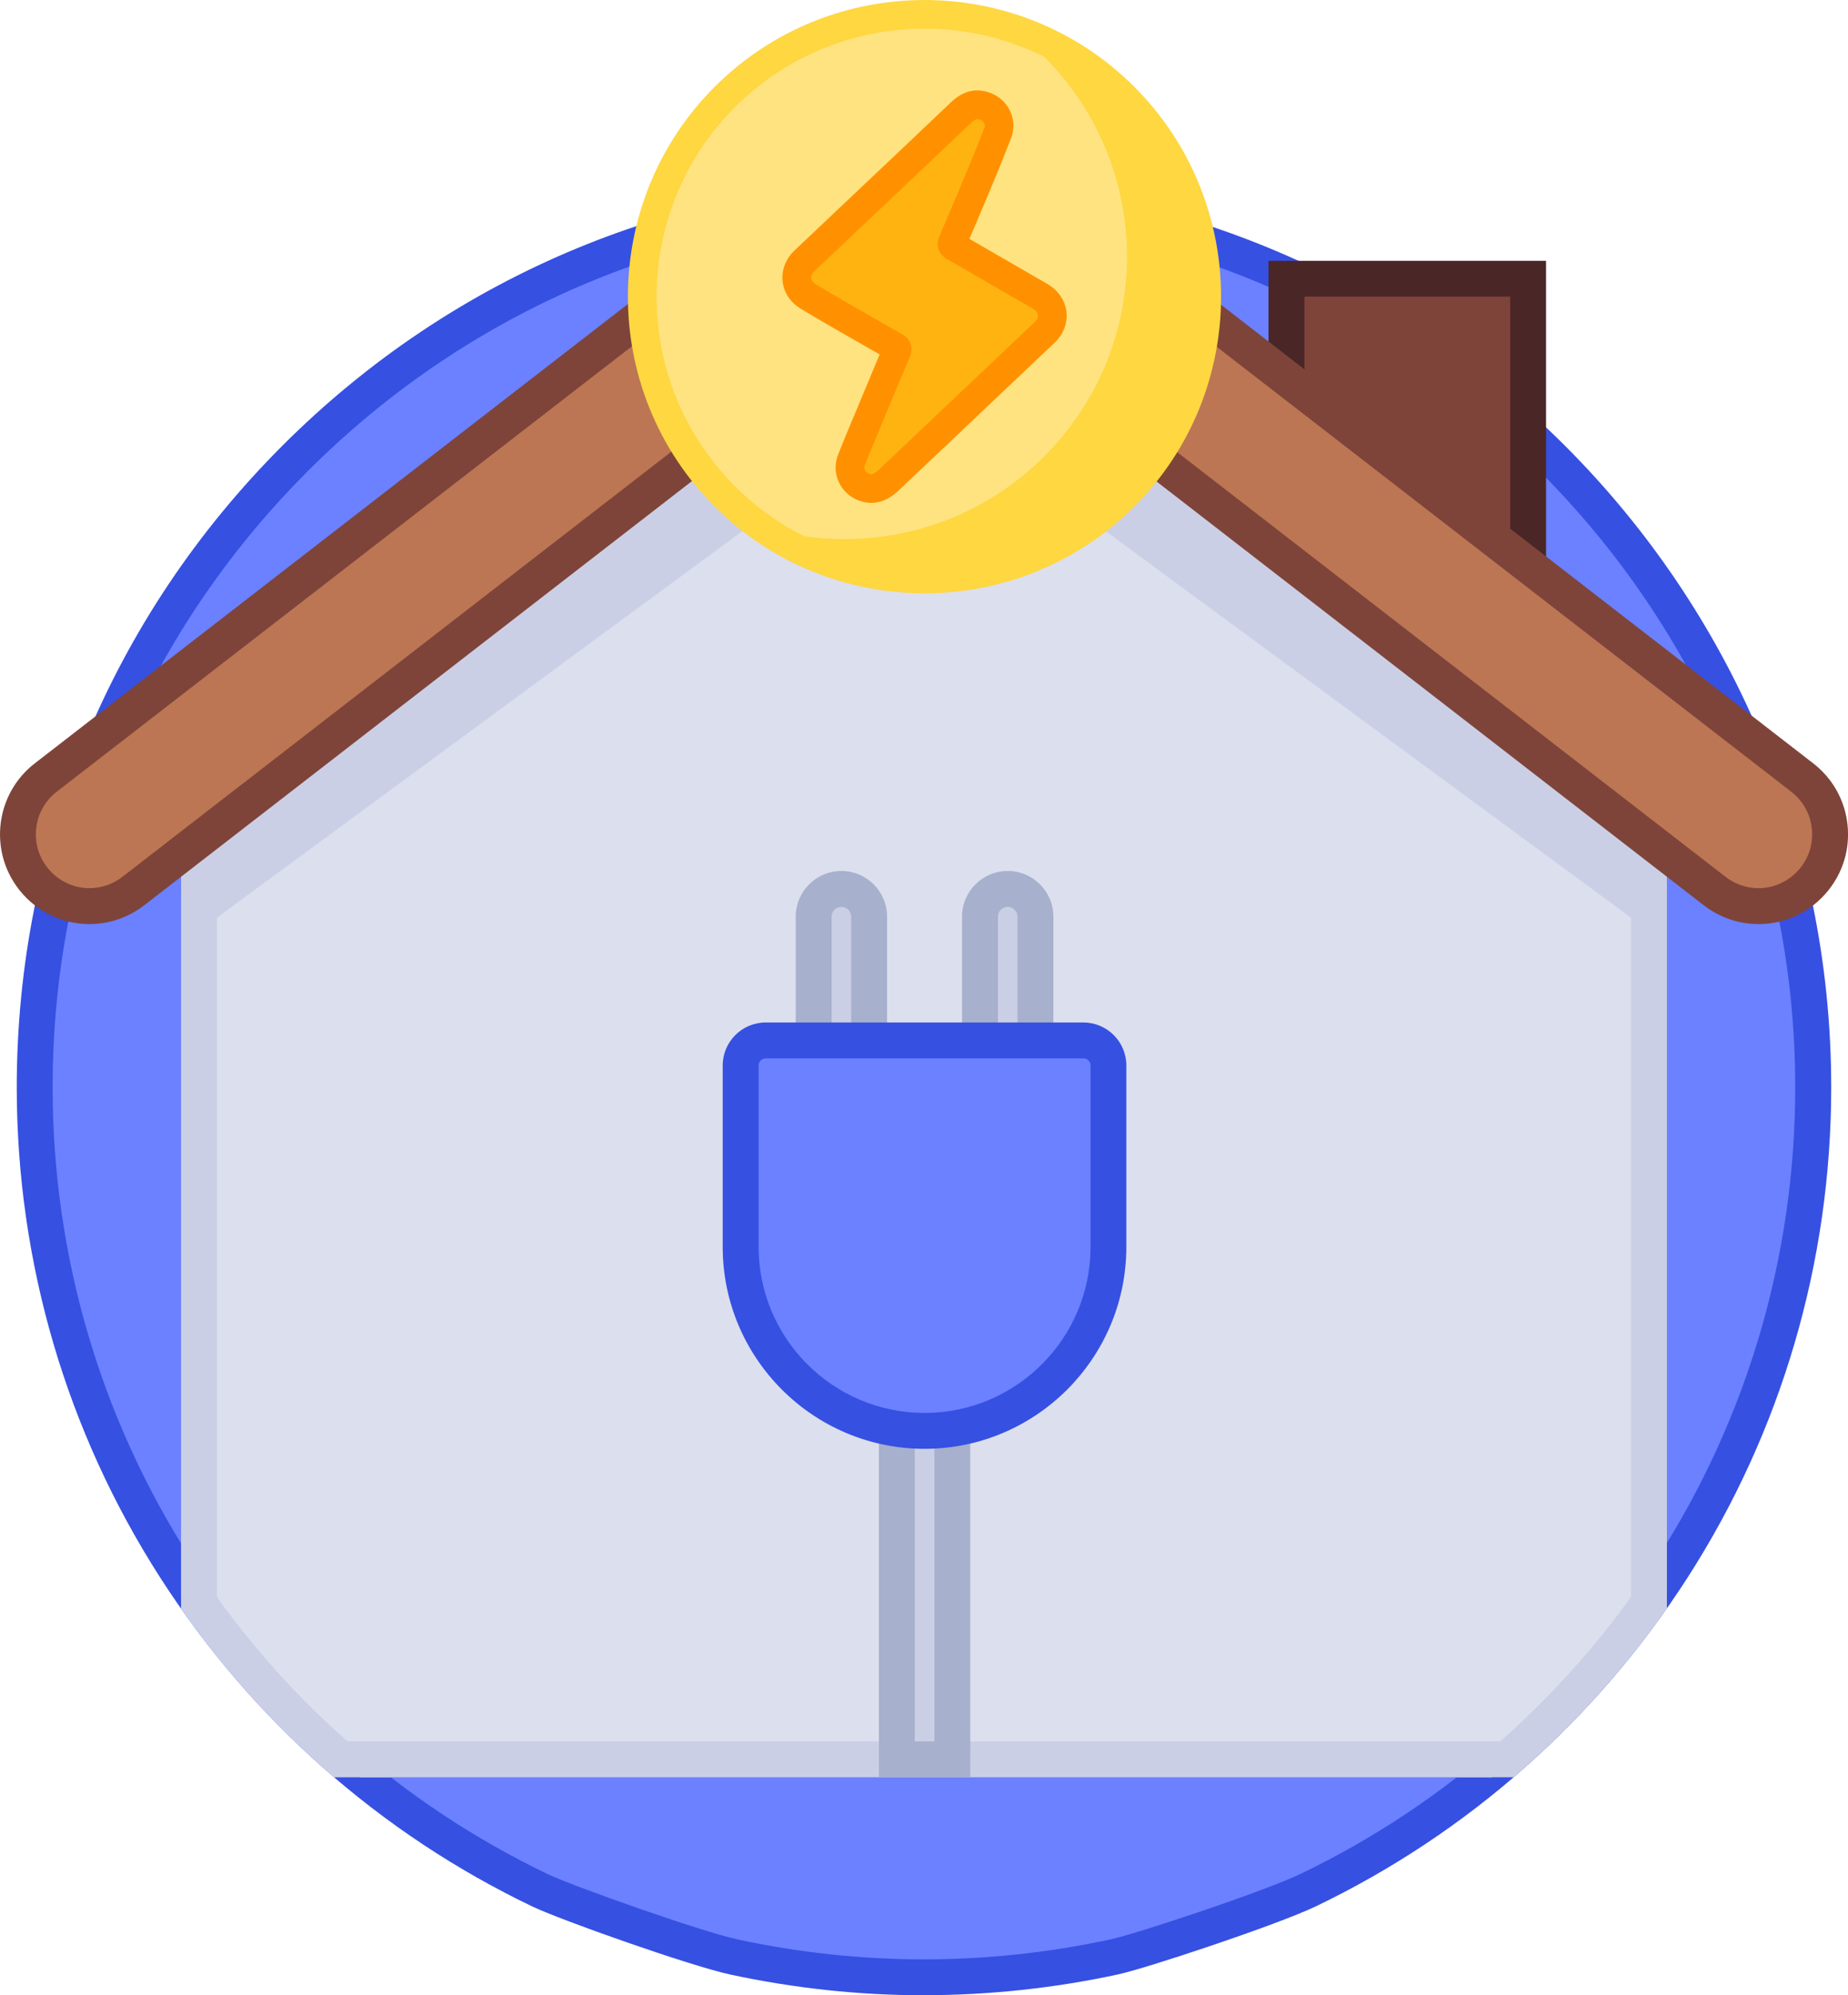 <?xml version="1.0" encoding="UTF-8"?>
<svg id="Capa_1" data-name="Capa 1" xmlns="http://www.w3.org/2000/svg" viewBox="0 0 515.09 555.96">
  <g>
    <path d="M505.41,303c0,98.53-57.54,183.7-140.82,223.7-10.3,4.95-46.64,17.03-54.17,18.62-17.03,3.66-34.76,5.64-52.88,5.64s-35.85-1.98-52.88-5.64c-10.99-2.38-46.94-15.15-54.17-18.62C67.21,486.79,9.67,401.63,9.67,303c0-136.96,111.01-247.87,247.87-247.87s247.87,111.01,247.87,247.87h0Z" fill="#6b81ff" stroke-width="0"/>
    <path d="M257.54,555.96c-18.03,0-36.17-1.94-53.93-5.76-11.34-2.45-47.52-15.27-55.28-19-42.37-20.3-78.22-51.99-103.69-91.64-26.15-40.72-39.97-87.95-39.97-136.58,0-67.56,26.31-131.07,74.08-178.83,47.76-47.75,111.25-74.04,178.79-74.04,139.43,0,252.87,113.44,252.87,252.87,0,48.58-13.82,95.78-39.97,136.5-25.46,39.64-61.31,71.36-103.68,91.71-10.53,5.06-47.38,17.33-55.3,19-17.74,3.82-35.88,5.75-53.91,5.75ZM257.54,60.13c-64.87,0-125.85,25.25-171.72,71.11C39.94,177.11,14.67,238.1,14.67,303c0,46.71,13.27,92.07,38.38,131.17,24.46,38.08,58.9,68.52,99.59,88.02,6.93,3.32,42.67,15.99,53.06,18.24,17.06,3.67,34.5,5.53,51.82,5.53s34.76-1.86,51.83-5.53c7.27-1.53,43.12-13.46,53.05-18.24,40.7-19.55,75.14-50.02,99.6-88.1,25.11-39.1,38.38-84.44,38.38-131.1,0-133.92-108.95-242.87-242.87-242.87Z" fill="#3650e2" stroke-width="0"/>
  </g>
  <g>
    <g>
      <path d="M55.63,228.79v217.87l39.53,43.57h325.02l39.59-45.52v-215.92l-202.07-156.45L55.63,228.79Z" fill="#dcdfee" stroke-width="0"/>
      <path d="M415.84,495.22H100.58l-50.11-50.52v-218.37l207.07-160.32,207.07,160.32v213.37l-48.77,55.52ZM89.42,485.22h336.18l29.01-30.84v-223.14l-197.07-152.58L60.47,231.24v222.2l28.95,31.79Z" fill="#cbcfe5" stroke-width="0"/>
    </g>
    <path d="M55.47,228.79v30.58l202.07-148.59,202.07,148.59v-30.58l-202.07-156.45L55.47,228.79Z" fill="#cbcfe5" stroke-width="0"/>
    <g>
      <path d="M358.58,77.66v31.64l67.36,52.15v-83.79h-67.36Z" fill="#7e443a" stroke-width="0"/>
      <path d="M430.93,171.65l-77.36-59.89v-39.09h77.36v98.99ZM363.58,106.85l57.36,44.41v-68.6h-57.36v24.19Z" fill="#4b2626" stroke-width="0"/>
    </g>
    <g>
      <path d="M257.54,27.15L12.73,216.67c-8.73,6.76-10.32,19.32-3.55,28.04.1.13.2.26.3.38,6.85,8.39,19.14,9.79,27.71,3.17l220.35-170.6,220.35,170.6c8.57,6.63,20.86,5.22,27.71-3.17,6.97-8.56,5.69-21.15-2.87-28.12-.13-.1-.25-.2-.38-.3L257.54,27.15Z" fill="#bc7654" stroke-width="0"/>
      <path d="M24.93,257.49c-7.22,0-14.36-3.16-19.32-9.23-.13-.16-.26-.32-.38-.48-8.44-10.89-6.45-26.62,4.44-35.06L254.48,23.19c1.8-1.4,4.32-1.4,6.12,0l244.81,189.52c.17.13.32.25.48.38,5.18,4.22,8.4,10.2,9.08,16.84.68,6.64-1.27,13.15-5.49,18.32-8.63,10.57-23.85,12.31-34.64,3.96l-217.29-168.23L40.25,252.21c-4.59,3.55-9.98,5.28-15.32,5.28ZM257.54,33.47L15.79,220.62c-6.53,5.06-7.72,14.5-2.66,21.03l.23.29c5.17,6.33,14.3,7.37,20.77,2.37L254.48,73.71c1.8-1.4,4.32-1.4,6.12,0l220.35,170.6c6.47,5.01,15.6,3.96,20.78-2.38,2.53-3.1,3.69-7,3.29-10.98-.41-3.98-2.34-7.57-5.44-10.1l-.29-.23L257.54,33.47Z" fill="#7e443a" stroke-width="0"/>
    </g>
  </g>
  <path d="M257.54,60.13c-64.87,0-125.85,25.25-171.72,71.11C39.94,177.11,14.67,238.1,14.67,303c0,45.08,12.36,88.9,35.8,127.05.85,1.38,1.71,2.75,2.59,4.12,15.11,23.53,34.03,44.14,55.88,61.06,13.52,10.46,28.16,19.51,43.71,26.97,6.93,3.32,42.67,15.99,53.06,18.24,17.06,3.67,34.5,5.53,51.82,5.53s34.76-1.86,51.83-5.53c7.27-1.53,43.12-13.46,53.05-18.24,40.7-19.55,75.14-50.02,99.6-88.1,25.11-39.1,38.38-84.44,38.38-131.1,0-133.92-108.95-242.87-242.87-242.87Z" fill="none" stroke-width="0"/>
  <g>
    <path d="M50.47,397.61v32.44c.85,1.38,1.71,2.75,2.59,4.12,15.11,23.53,34.03,44.14,55.88,61.06h14.05v8.63h-2.15c10.09,6.88,20.71,13.02,31.81,18.34,6.93,3.32,42.67,15.99,53.06,18.24,17.06,3.67,34.5,5.53,51.82,5.53s34.76-1.86,51.83-5.53c7.27-1.53,43.12-13.46,53.05-18.24,40.7-19.55,75.14-50.02,99.6-88.1,25.11-39.1,38.38-84.44,38.38-131.1,0-133.92-108.95-242.87-242.87-242.87-64.87,0-125.85,25.25-171.72,71.11C39.94,177.11,14.67,238.1,14.67,303c0,33.61,6.88,66.52,20.09,96.91v-2.29h15.71Z" fill="none" stroke-width="0"/>
    <path d="M53.06,434.17c-.88-1.37-1.74-2.74-2.59-4.12v18.2c12.25,17.46,26.58,33.22,42.64,46.98h15.83c-21.85-16.92-40.77-37.53-55.88-61.06Z" fill="#cbcfe5" stroke-width="0"/>
  </g>
  <g>
    <path d="M257.54,60.13c-64.87,0-125.85,25.25-171.72,71.11C39.94,177.11,14.67,238.1,14.67,303c0,46.71,13.27,92.07,38.38,131.17,24.46,38.08,58.9,68.52,99.59,88.02,6.93,3.32,42.67,15.99,53.06,18.24,17.06,3.67,34.5,5.53,51.82,5.53s34.76-1.86,51.83-5.53c7.27-1.53,43.12-13.46,53.05-18.24,12.27-5.9,23.97-12.79,35-20.58v-6.39h8.64c21.88-16.95,40.83-37.58,55.95-61.13.88-1.37,1.74-2.74,2.59-4.13v-21.8h11.9c15.7-32.65,23.9-68.5,23.9-105.17,0-133.92-108.95-242.87-242.87-242.87Z" fill="none" stroke-width="0"/>
    <path d="M462.02,434.09c-15.13,23.55-34.07,44.18-55.95,61.13h15.83c16.08-13.78,30.44-29.58,42.71-47.06v-18.19c-.85,1.38-1.71,2.76-2.59,4.13Z" fill="#cbcfe5" stroke-width="0"/>
  </g>
  <g>
    <g>
      <path d="M257.71,493.79c-4.27,0-7.73-3.46-7.73-7.73v-87.37c0-4.27,3.46-7.73,7.73-7.73s7.73,3.46,7.73,7.73v87.37c0,4.27-3.46,7.73-7.73,7.73Z" fill="#cbcfe5" stroke-width="0"/>
      <path d="M257.71,493.79c-7.02,0-12.73-.71-12.73-7.73v-87.37c0-7.02,5.71-12.73,12.73-12.73s12.73,5.71,12.73,12.73v87.37c0,7.02-5.71,7.73-12.73,7.73ZM257.71,395.97c-1.5,0-2.73,1.22-2.73,2.73v87.37c0,1.5,1.22,2.73,2.73,2.73s2.73-1.22,2.73-2.73v-87.37c0-1.5-1.22-2.73-2.73-2.73Z" fill="#a7b0cc" stroke-width="0"/>
    </g>
    <g>
      <g>
        <g>
          <path d="M280.88,297.64c-4.27,0-7.73-3.46-7.73-7.73v-34.49c0-4.27,3.46-7.73,7.73-7.73s7.73,3.46,7.73,7.73v34.49c0,4.27-3.46,7.73-7.73,7.73Z" fill="#cbcfe5" stroke-width="0"/>
          <path d="M280.88,302.64c-7.02,0-12.73-5.71-12.73-12.73v-34.49c0-7.02,5.71-12.73,12.73-12.73s12.73,5.71,12.73,12.73v34.49c0,7.02-5.71,12.73-12.73,12.73ZM280.88,252.7c-1.5,0-2.73,1.22-2.73,2.73v34.49c0,1.5,1.22,2.73,2.73,2.73s2.73-1.22,2.73-2.73v-34.49c0-1.5-1.22-2.73-2.73-2.73Z" fill="#a7b0cc" stroke-width="0"/>
        </g>
        <g>
          <path d="M234.52,297.64c-4.27,0-7.73-3.46-7.73-7.73v-34.49c0-4.27,3.46-7.73,7.73-7.73s7.73,3.46,7.73,7.73v34.49c0,4.27-3.46,7.73-7.73,7.73Z" fill="#cbcfe5" stroke-width="0"/>
          <path d="M234.52,302.64c-7.02,0-12.73-5.71-12.73-12.73v-34.49c0-7.02,5.71-12.73,12.73-12.73s12.73,5.71,12.73,12.73v34.49c0,7.02-5.71,12.73-12.73,12.73ZM234.52,252.7c-1.5,0-2.73,1.22-2.73,2.73v34.49c0,1.5,1.22,2.73,2.73,2.73s2.73-1.22,2.73-2.73v-34.49c0-1.5-1.22-2.73-2.73-2.73Z" fill="#a7b0cc" stroke-width="0"/>
        </g>
      </g>
      <g>
        <path d="M257.7,398.7c-28.31,0-51.26-22.95-51.26-51.26v-50.56c0-3.85,3.12-6.97,6.97-6.97h88.57c3.85,0,6.97,3.12,6.97,6.97v50.56c0,28.31-22.95,51.26-51.26,51.26h0Z" fill="#6b81ff" stroke-width="0"/>
        <path d="M257.7,403.7c-31.02,0-56.26-25.24-56.26-56.26v-50.56c0-6.6,5.37-11.97,11.97-11.97h88.56c6.6,0,11.97,5.37,11.97,11.97v50.56c0,31.02-25.24,56.26-56.26,56.26ZM213.42,294.91c-1.09,0-1.97.89-1.97,1.97v50.56c0,25.51,20.75,46.26,46.26,46.26s46.26-20.75,46.26-46.26v-50.56c0-1.09-.89-1.97-1.97-1.97h-88.56Z" fill="#3650e2" stroke-width="0"/>
      </g>
    </g>
  </g>
  <g>
    <g>
      <circle cx="257.68" cy="82.66" r="78.7" fill="#ffe380" stroke-width="0"/>
      <path d="M257.68,165.33c-21.18,0-42.36-8.06-58.48-24.18-32.25-32.25-32.25-84.71,0-116.96h0c32.25-32.24,84.71-32.25,116.96,0,32.25,32.25,32.25,84.71,0,116.96-16.12,16.12-37.3,24.18-58.48,24.18ZM204.86,29.84c-29.13,29.13-29.13,76.52,0,105.65,29.13,29.13,76.52,29.13,105.65,0,29.13-29.13,29.13-76.52,0-105.65-29.12-29.12-76.52-29.12-105.65,0h0Z" fill="#fed741" stroke-width="0"/>
    </g>
    <path d="M281.27,7.53c19.89,14.29,32.85,37.62,32.85,63.97,0,43.47-35.24,78.71-78.72,78.71-8.21,0-16.12-1.26-23.57-3.59,12.91,9.28,28.75,14.74,45.87,14.74,43.47,0,78.72-35.24,78.72-78.71,0-35.26-23.19-65.11-55.15-75.12h0Z" fill="#fed741" stroke-width="0"/>
    <g>
      <path d="M272.17,29.18c4.45-.04,7.42,4.05,5.93,7.9-3.96,10.23-8.35,20.34-12.63,30.44-.26.61-.07.87.43,1.16,8.01,4.62,16,9.28,24.02,13.89,3.95,2.27,4.58,6.89,1.28,10.02-14.52,13.78-29.07,27.53-43.61,41.29-2.44,2.31-4.84,2.83-7.34,1.62-2.72-1.32-4.06-4.42-2.95-7.29,1.52-3.92,3.18-7.79,4.79-11.67,2.6-6.26,5.21-12.53,7.85-18.77.27-.64.04-.86-.45-1.15-8.11-4.66-16.3-9.23-24.31-14.07-3.73-2.25-4.17-6.84-.99-9.85,14.53-13.77,29.11-27.49,43.61-41.29,1.34-1.27,2.81-2.18,4.36-2.23h0Z" fill="#ffb310" stroke-width="0"/>
      <path d="M242.84,140.12c-1.78,0-3.29-.52-4.33-1.02-4.66-2.26-6.78-7.56-4.94-12.33,1.16-3,2.42-6,3.63-8.9l1.2-2.86c2.25-5.42,4.51-10.84,6.78-16.25-1.46-.84-2.93-1.67-4.39-2.51-5.82-3.32-11.83-6.75-17.67-10.27-2.83-1.71-4.65-4.48-4.99-7.58-.34-3.14.87-6.28,3.31-8.6,5.42-5.13,10.84-10.26,16.26-15.38,9.12-8.62,18.25-17.25,27.34-25.9,2.24-2.13,4.59-3.25,6.98-3.33h.1s.06,0,.09,0c3.46,0,6.65,1.63,8.54,4.38,1.82,2.63,2.21,5.98,1.06,8.96-3.25,8.38-6.82,16.78-10.27,24.9-.44,1.04-.89,2.09-1.33,3.13,2.49,1.44,4.98,2.88,7.48,4.33,4.74,2.74,9.47,5.49,14.22,8.22,3.02,1.74,4.96,4.56,5.34,7.75.37,3.15-.83,6.3-3.3,8.64-12.02,11.4-24.06,22.79-36.09,34.18l-7.52,7.11c-2.7,2.55-5.31,3.34-7.51,3.34ZM272.27,33.18c-.22.03-.81.29-1.7,1.13-9.1,8.66-18.23,17.29-27.36,25.92-5.42,5.12-10.84,10.25-16.25,15.38-.63.59-.93,1.28-.86,1.93.07.62.47,1.17,1.17,1.6,5.76,3.48,11.73,6.88,17.5,10.17,2.25,1.28,4.49,2.56,6.73,3.85,2.82,1.62,2.91,4.34,2.14,6.17-2.64,6.24-5.24,12.5-7.84,18.75l-1.21,2.88c-1.19,2.85-2.43,5.79-3.55,8.69-.38.99.19,1.88.96,2.25.58.28,1.24.6,2.85-.93l7.52-7.11c12.03-11.38,24.07-22.77,36.09-34.17.63-.6.94-1.27.86-1.89-.08-.66-.57-1.29-1.39-1.76-4.75-2.73-9.5-5.48-14.24-8.23-3.26-1.89-6.52-3.78-9.79-5.66-2.31-1.33-3.14-3.76-2.12-6.18.8-1.89,1.6-3.78,2.41-5.67,3.43-8.06,6.98-16.4,10.18-24.66.26-.67.05-1.2-.18-1.53-.19-.28-.76-.91-1.92-.93Z" fill="#ff9100" stroke-width="0"/>
    </g>
  </g>
  <g>
    <polygon points="257.54 78.66 60.47 231.24 60.47 453.43 75.5 469.94 90.66 485.22 237.16 485.22 237.16 483.83 244.98 483.83 244.98 485.22 270.43 485.22 270.43 481.2 281.27 481.2 281.27 485.22 424.63 485.22 454.61 451.09 454.61 231.24 257.54 78.66" fill="none" stroke-width="0"/>
    <polygon points="425.6 485.22 454.61 454.38 454.61 451.09 424.63 485.22 425.6 485.22" fill="#cbcfe5" stroke-width="0"/>
    <rect x="244.98" y="485.22" width="25.45" height="10" fill="#a7b0cc" stroke-width="0"/>
    <polygon points="89.42 485.22 90.66 485.22 75.5 469.94 89.42 485.22" fill="#cbcfe5" stroke-width="0"/>
  </g>
</svg>